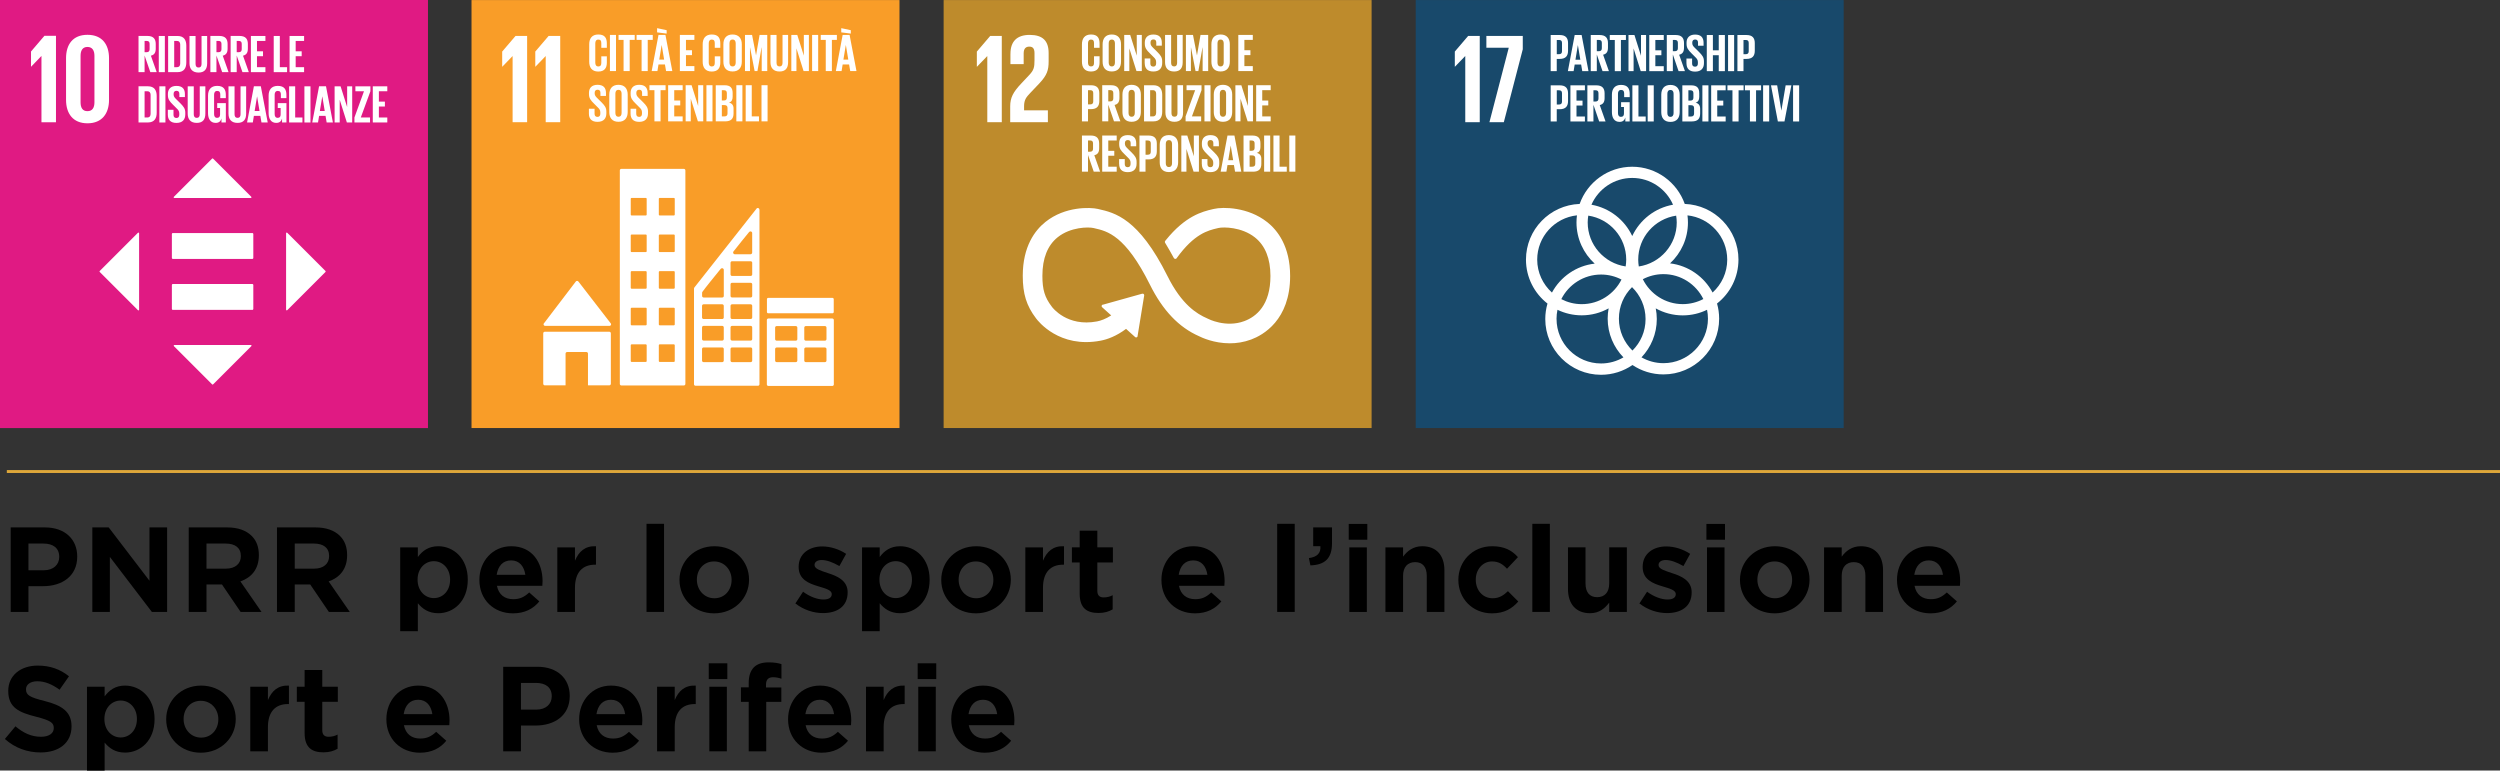 <?xml version="1.0" encoding="UTF-8"?>
<svg id="Livello_1" data-name="Livello 1" xmlns="http://www.w3.org/2000/svg" viewBox="0 0 861.09 265.41">
  <rect x="0" y="0" width="861.09" height="265.41" fill="#333333" stroke="none"/>
  <defs>
    <style>
      .cls-1 {
        fill: #f99d28;
      }

      .cls-1, .cls-2, .cls-3, .cls-4, .cls-5, .cls-6 {
        stroke-width: 0px;
      }

      .cls-2 {
        fill: #000;
      }

      .cls-7 {
        fill: none;
        stroke: #dea73a;
        stroke-miterlimit: 10;
      }

      .cls-3 {
        fill: #be8b2c;
      }

      .cls-4 {
        fill: #e01a83;
      }

      .cls-5 {
        fill: #18496b;
      }

      .cls-6 {
        fill: #fff;
      }
    </style>
  </defs>
  <g>
    <rect class="cls-3" x="325.02" y=".02" width="147.41" height="147.41"/>
    <polygon class="cls-6" points="340.01 19.35 340.06 19.35 340.06 42.1 345.05 42.1 345.05 12.38 341.06 12.38 336.46 17.77 336.46 22.99 336.5 22.99 340.01 19.35"/>
    <path class="cls-6" d="M348.03,18.51v3.59h4.56v-3.72c0-1.8.88-2.32,1.93-2.32.97,0,1.8.39,1.8,2.23v2.45c0,2.46-.22,3.42-1.84,5.13l-2.8,2.98c-2.72,2.89-3.73,4.82-3.73,7.76v5.48h12.98v-4.08h-8.2v-1.4c0-2.32.83-3.2,2.1-4.56l3.2-3.37c2.59-2.76,3.16-4.52,3.16-7.5v-2.89c0-4.25-2.06-6.27-6.53-6.27s-6.62,2.32-6.62,6.49"/>
    <path class="cls-6" d="M436.41,76.46c-6.51-5.14-15.14-5.25-18.29-4.5l-.37.08c-3.65.86-9.44,2.29-16.23,10.71-.04.05-.08.09-.11.14l-.08.11c-.07.09-.11.2-.11.33,0,.1.02.2.07.28l.16.26c.85,1.42,1.93,3.26,2.83,4.94.01.02.02.03.02.05.1.19.29.32.52.32.16,0,.3-.06.4-.16.04-.05.09-.11.12-.17,6.02-8.33,10.75-9.48,13.96-10.23l.38-.09c1.66-.4,7.98-.38,12.54,3.23,3.56,2.81,5.37,7.29,5.37,13.3,0,10.08-4.9,14.02-9.02,15.55-6.37,2.38-12.48-.8-12.53-.83l-.27-.13c-3.5-1.52-8.73-4.68-13.65-14.57-9.92-19.93-18.22-21.81-23.72-23.05l-.29-.07c-2.5-.57-11.19-.97-18.01,4.48-3.57,2.85-7.82,8.38-7.82,18.57,0,6.21,1.28,10.31,4.56,14.63.72.98,8.07,10.42,22.28,7.7,2.27-.44,5.35-1.52,8.74-4.06l3.13,2.82c.2.19.53.17.72-.04.09-.09.13-.22.13-.34v-.04l2.26-13.88v-.15c0-.13-.06-.27-.17-.37-.09-.09-.21-.12-.33-.12h-.1s-.15.02-.15.02l-13.29,3.72-.24.04c-.09.02-.19.07-.25.15-.19.21-.18.53.04.72l.15.14,2.98,2.69c-1.92,1.24-3.6,1.82-4.88,2.07-10.28,1.96-15.36-4.77-15.55-5.04l-.07-.1c-2.39-3.13-3.2-5.8-3.2-10.56,0-6.03,1.78-10.5,5.28-13.3,4.44-3.55,10.58-3.57,12.31-3.17l.3.07c4.5,1.02,10.67,2.41,19.17,19.48,4.41,8.86,9.94,14.65,16.89,17.71.89.45,5.11,2.45,10.59,2.45,2.29,0,4.8-.35,7.38-1.31,4.03-1.5,13.41-6.64,13.41-21.88,0-10.19-4.31-15.73-7.93-18.59"/>
    <path class="cls-6" d="M372.66,21.26v-6.02c0-1.94.92-3.36,3.12-3.36,2.31,0,2.95,1.29,2.95,3.12v1.47h-1.91v-1.63c0-.77-.26-1.21-1.01-1.21s-1.06.53-1.06,1.28v6.68c0,.75.31,1.29,1.06,1.29s1.01-.48,1.01-1.21v-2.29h1.91v2.15c0,1.78-.73,3.1-2.95,3.1s-3.12-1.43-3.12-3.36"/>
    <path class="cls-6" d="M379.78,21.26v-6.02c0-1.94.96-3.36,3.16-3.36s3.18,1.42,3.18,3.36v6.02c0,1.93-.95,3.36-3.18,3.36s-3.16-1.43-3.16-3.36M384.02,21.59v-6.68c0-.75-.33-1.28-1.08-1.28s-1.06.53-1.06,1.28v6.68c0,.75.33,1.29,1.06,1.29s1.08-.53,1.08-1.29"/>
    <polygon class="cls-6" points="388.98 16.66 388.98 24.48 387.22 24.48 387.22 12.03 389.28 12.03 391.54 19.17 391.54 12.03 393.28 12.03 393.28 24.48 391.44 24.48 388.98 16.66"/>
    <path class="cls-6" d="M394.27,21.8v-1.67h1.95v1.71c0,.7.31,1.1,1.03,1.1.66,0,.96-.44.96-1.1v-.48c0-.72-.29-1.16-.93-1.76l-1.23-1.23c-1.19-1.17-1.74-1.89-1.74-3.32v-.42c0-1.54.9-2.74,2.94-2.74s2.92,1.03,2.92,2.83v1.01h-1.91v-1.09c0-.71-.33-1.06-.99-1.06-.59,0-.99.33-.99,1.03v.26c0,.7.39,1.1.99,1.69l1.34,1.32c1.14,1.16,1.69,1.85,1.69,3.23v.6c0,1.71-.92,2.92-3.05,2.92s-2.96-1.19-2.96-2.83"/>
    <path class="cls-6" d="M407.36,12.03v9.42c0,1.93-.83,3.18-2.95,3.18s-3.12-1.25-3.12-3.18v-9.42h2.09v9.62c0,.74.3,1.23,1.03,1.23s1.03-.5,1.03-1.23v-9.62h1.93Z"/>
    <polygon class="cls-6" points="414.23 16.4 414.18 16.4 412.76 24.48 411.79 24.48 410.23 16.4 410.19 16.4 410.19 24.48 408.47 24.48 408.47 12.03 410.91 12.03 412.27 19.04 412.29 19.04 413.5 12.03 416.14 12.03 416.14 24.48 414.23 24.48 414.23 16.4"/>
    <path class="cls-6" d="M417.25,21.26v-6.02c0-1.94.95-3.36,3.16-3.36s3.18,1.42,3.18,3.36v6.02c0,1.93-.96,3.36-3.18,3.36s-3.16-1.43-3.16-3.36M421.49,21.59v-6.68c0-.75-.33-1.28-1.08-1.28s-1.06.53-1.06,1.28v6.68c0,.75.33,1.29,1.06,1.29s1.08-.53,1.08-1.29"/>
    <polygon class="cls-6" points="426.52 12.03 431.51 12.03 431.51 13.74 428.61 13.74 428.61 17.3 430.69 17.3 430.69 18.99 428.61 18.99 428.61 22.77 431.51 22.77 431.51 24.48 426.52 24.48 426.52 12.03"/>
    <path class="cls-6" d="M372.66,29.36h3.1c2.11,0,2.88,1.05,2.88,2.79v2.63c0,1.74-.77,2.81-2.88,2.81h-1.01v4.22h-2.09v-12.45ZM374.75,31.06v4.9h.77c.72,0,1.03-.35,1.03-1.03v-2.86c0-.68-.31-1.01-1.03-1.01h-.77Z"/>
    <path class="cls-6" d="M381.73,36.09v5.71h-2.09v-12.45h3.05c2.11,0,2.88,1.05,2.88,2.79v1.6c0,1.34-.48,2.13-1.67,2.41l2,5.65h-2.2l-1.96-5.71ZM381.73,31.06v3.87h.7c.72,0,1.03-.37,1.03-1.03v-1.84c0-.68-.31-1.01-1.03-1.01h-.7Z"/>
    <path class="cls-6" d="M386.61,38.59v-6.02c0-1.95.96-3.36,3.16-3.36s3.18,1.41,3.18,3.36v6.02c0,1.93-.95,3.36-3.18,3.36s-3.16-1.43-3.16-3.36M390.86,38.92v-6.68c0-.75-.33-1.29-1.08-1.29s-1.07.53-1.07,1.29v6.68c0,.75.33,1.29,1.07,1.29s1.08-.53,1.08-1.29"/>
    <path class="cls-6" d="M400.31,32.7v5.77c0,1.91-.79,3.34-3.03,3.34h-3.23v-12.45h3.23c2.24,0,3.03,1.41,3.03,3.34M397.03,40.1c.86,0,1.19-.52,1.19-1.27v-6.52c0-.74-.33-1.25-1.19-1.25h-.88v9.03h.88Z"/>
    <path class="cls-6" d="M407.49,29.35v9.42c0,1.93-.83,3.18-2.96,3.18s-3.12-1.25-3.12-3.18v-9.42h2.09v9.62c0,.74.29,1.23,1.03,1.23s1.03-.49,1.03-1.23v-9.62h1.93Z"/>
    <polygon class="cls-6" points="410.54 40.1 413.72 40.1 413.72 41.8 408.36 41.8 408.36 40.1 411.65 31.06 408.69 31.06 408.69 29.36 413.85 29.36 413.85 31.06 410.54 40.1"/>
    <rect class="cls-6" x="414.86" y="29.36" width="2.09" height="12.45"/>
    <path class="cls-6" d="M418.07,38.59v-6.02c0-1.95.96-3.36,3.16-3.36s3.18,1.41,3.18,3.36v6.02c0,1.93-.96,3.36-3.18,3.36s-3.16-1.43-3.16-3.36M422.31,38.92v-6.68c0-.75-.33-1.29-1.08-1.29s-1.07.53-1.07,1.29v6.68c0,.75.33,1.29,1.07,1.29s1.08-.53,1.08-1.29"/>
    <polygon class="cls-6" points="427.27 33.98 427.27 41.8 425.51 41.8 425.51 29.36 427.57 29.36 429.83 36.5 429.83 29.36 431.57 29.36 431.57 41.8 429.73 41.8 427.27 33.98"/>
    <polygon class="cls-6" points="432.67 29.35 437.67 29.35 437.67 31.06 434.76 31.06 434.76 34.63 436.84 34.63 436.84 36.31 434.76 36.31 434.76 40.1 437.67 40.1 437.67 41.8 432.67 41.8 432.67 29.35"/>
    <path class="cls-6" d="M374.75,53.42v5.71h-2.09v-12.45h3.05c2.11,0,2.88,1.05,2.88,2.79v1.6c0,1.34-.48,2.13-1.67,2.4l2,5.66h-2.2l-1.96-5.71ZM374.75,48.39v3.87h.7c.72,0,1.03-.37,1.03-1.03v-1.84c0-.68-.31-1.01-1.03-1.01h-.7Z"/>
    <polygon class="cls-6" points="379.64 46.68 384.63 46.68 384.63 48.39 381.73 48.39 381.73 51.95 383.8 51.95 383.8 53.64 381.73 53.64 381.73 57.42 384.63 57.42 384.63 59.13 379.64 59.13 379.64 46.68"/>
    <path class="cls-6" d="M385.46,56.45v-1.67h1.95v1.71c0,.7.31,1.1,1.03,1.1.66,0,.96-.44.96-1.1v-.48c0-.72-.29-1.15-.94-1.76l-1.23-1.23c-1.19-1.17-1.74-1.89-1.74-3.32v-.42c0-1.54.9-2.74,2.94-2.74s2.92,1.03,2.92,2.83v1.01h-1.91v-1.08c0-.71-.33-1.06-.99-1.06-.59,0-.99.33-.99,1.03v.26c0,.7.39,1.1.99,1.69l1.34,1.32c1.14,1.15,1.69,1.85,1.69,3.23v.61c0,1.71-.92,2.92-3.05,2.92s-2.95-1.19-2.95-2.83"/>
    <path class="cls-6" d="M392.47,46.68h3.1c2.11,0,2.88,1.05,2.88,2.79v2.63c0,1.75-.77,2.81-2.88,2.81h-1.01v4.22h-2.09v-12.45ZM394.57,48.39v4.9h.77c.72,0,1.03-.35,1.03-1.03v-2.86c0-.68-.31-1.01-1.03-1.01h-.77Z"/>
    <path class="cls-6" d="M399.45,55.91v-6.02c0-1.94.96-3.36,3.16-3.36s3.18,1.42,3.18,3.36v6.02c0,1.93-.95,3.36-3.18,3.36s-3.16-1.43-3.16-3.36M403.69,56.24v-6.68c0-.76-.33-1.29-1.08-1.29s-1.07.53-1.07,1.29v6.68c0,.75.33,1.29,1.07,1.29s1.08-.53,1.08-1.29"/>
    <polygon class="cls-6" points="408.65 51.31 408.65 59.13 406.89 59.13 406.89 46.68 408.94 46.68 411.2 53.82 411.2 46.68 412.95 46.68 412.95 59.13 411.11 59.13 408.65 51.31"/>
    <path class="cls-6" d="M413.94,56.45v-1.67h1.95v1.71c0,.7.31,1.1,1.03,1.1.66,0,.96-.44.96-1.1v-.48c0-.72-.29-1.15-.94-1.76l-1.23-1.23c-1.19-1.17-1.74-1.89-1.74-3.32v-.42c0-1.54.9-2.74,2.94-2.74s2.92,1.03,2.92,2.83v1.01h-1.91v-1.08c0-.71-.33-1.06-.99-1.06-.59,0-.99.33-.99,1.03v.26c0,.7.39,1.1.99,1.69l1.34,1.32c1.14,1.15,1.69,1.85,1.69,3.23v.61c0,1.71-.92,2.92-3.05,2.92s-2.95-1.19-2.95-2.83"/>
    <path class="cls-6" d="M420.44,59.13l2.35-12.45h2.39l2.37,12.45h-2.15l-.39-2.28h-2.22l-.37,2.28h-1.98ZM423.07,55.18h1.67l-.83-5h-.02l-.83,5Z"/>
    <path class="cls-6" d="M428.32,46.68h3.03c2.09,0,2.79.97,2.79,2.74v1.27c0,1.05-.39,1.71-1.25,1.98,1.05.24,1.56.94,1.56,2.08v1.65c0,1.76-.79,2.74-2.88,2.74h-3.25v-12.45ZM430.41,51.93h.73c.68,0,.99-.35.99-1.01v-1.52c0-.68-.31-1.01-1.01-1.01h-.72v3.54ZM430.41,53.53v3.89h.92c.7,0,1.03-.35,1.03-1.01v-1.87c0-.66-.31-1.01-1.05-1.01h-.9Z"/>
    <rect class="cls-6" x="435.41" y="46.68" width="2.09" height="12.45"/>
    <polygon class="cls-6" points="438.62 46.68 440.72 46.68 440.72 57.42 443.21 57.42 443.21 59.13 438.62 59.13 438.62 46.68"/>
    <rect class="cls-6" x="444.08" y="46.68" width="2.09" height="12.45"/>
  </g>
  <polyline class="cls-7" points="861.09 162.41 2.35 162.41 2.35 162.41 861.09 162.41"/>
  <g>
    <path class="cls-2" d="M3.68,181.66h11.8c6.92,0,11.12,4.12,11.12,10v.08c0,6.72-5.24,10.16-11.72,10.16h-5.08v8.88H3.68v-29.12ZM15.08,196.42c3.36,0,5.32-1.96,5.32-4.56v-.08c0-3-2.08-4.56-5.44-4.56h-5.16v9.2h5.28Z"/>
    <path class="cls-2" d="M31.8,181.66h5.64l14.04,18.36v-18.36h6.08v29.12h-5.24l-14.48-18.96v18.96h-6.04v-29.12Z"/>
    <path class="cls-2" d="M65,181.66h13.24c3.68,0,6.52,1,8.48,2.96,1.64,1.64,2.44,3.8,2.44,6.56v.08c0,4.76-2.56,7.68-6.36,9l7.28,10.52h-7.2l-6.44-9.48h-5.32v9.48h-6.12v-29.12ZM77.84,195.86c3.2,0,5.12-1.72,5.12-4.28v-.08c0-2.84-2-4.28-5.24-4.28h-6.6v8.64h6.72Z"/>
    <path class="cls-2" d="M95.4,181.66h13.24c3.68,0,6.52,1,8.48,2.96,1.64,1.64,2.44,3.8,2.44,6.56v.08c0,4.76-2.56,7.68-6.36,9l7.28,10.52h-7.2l-6.44-9.48h-5.32v9.48h-6.12v-29.12ZM108.24,195.86c3.2,0,5.12-1.72,5.12-4.28v-.08c0-2.84-2-4.28-5.24-4.28h-6.6v8.64h6.72Z"/>
    <path class="cls-2" d="M137.84,188.54h6.08v3.32c1.56-2.12,3.68-3.72,7.04-3.72,5.2,0,10.16,4.12,10.16,11.48v.08c0,7.4-4.88,11.52-10.16,11.52-3.4,0-5.48-1.56-7.04-3.44v9.64h-6.08v-28.88ZM155.03,199.69v-.08c0-3.8-2.56-6.32-5.6-6.32s-5.6,2.52-5.6,6.32v.08c0,3.8,2.56,6.32,5.6,6.32s5.6-2.44,5.6-6.32Z"/>
    <path class="cls-2" d="M165.12,199.78v-.08c0-6.36,4.52-11.56,10.96-11.56,7.36,0,10.8,5.76,10.8,12.04,0,.48-.04,1-.08,1.6h-15.64c.6,3.04,2.68,4.6,5.6,4.6,2.24,0,3.76-.68,5.52-2.32l3.48,3.08c-2.08,2.56-5.04,4.12-9.08,4.12-6.6,0-11.56-4.68-11.56-11.48ZM180.95,197.98c-.44-2.92-2.04-4.96-4.88-4.96s-4.52,1.92-5,4.96h9.88Z"/>
    <path class="cls-2" d="M191.96,188.54h6.08v4.6c1.32-3.16,3.44-5.16,7.24-5v6.36h-.32c-4.28,0-6.92,2.56-6.92,8v8.28h-6.08v-22.24Z"/>
    <path class="cls-2" d="M222.68,180.42h6.04v30.35h-6.04v-30.35Z"/>
    <path class="cls-2" d="M234.04,199.78v-.08c0-6.36,5.12-11.56,12.04-11.56s11.92,5.12,11.92,11.48v.08c0,6.4-5.12,11.56-12.04,11.56s-11.92-5.08-11.92-11.48ZM251.99,199.78v-.08c0-3.4-2.44-6.32-6.04-6.32s-5.92,2.84-5.92,6.24v.08c0,3.4,2.44,6.36,6.04,6.36s5.92-2.88,5.92-6.28Z"/>
    <path class="cls-2" d="M273.96,207.85l2.64-4.04c2.4,1.76,4.96,2.68,7.04,2.68,1.92,0,2.84-.72,2.84-1.8v-.08c0-1.4-2.2-1.92-4.68-2.68-3.2-.96-6.72-2.32-6.72-6.64v-.08c0-4.48,3.64-7,8.12-7,2.84,0,5.84.96,8.24,2.56l-2.32,4.2c-2.24-1.28-4.36-2.08-6.08-2.08-1.6,0-2.48.72-2.48,1.68v.08c0,1.32,2.2,1.92,4.64,2.76,3.08.96,6.76,2.52,6.76,6.56v.08c0,4.92-3.72,7.12-8.48,7.12-3.16,0-6.6-1.04-9.52-3.32Z"/>
    <path class="cls-2" d="M296.92,188.54h6.08v3.32c1.56-2.12,3.68-3.72,7.04-3.72,5.2,0,10.16,4.12,10.16,11.48v.08c0,7.4-4.88,11.52-10.16,11.52-3.4,0-5.48-1.56-7.04-3.44v9.64h-6.08v-28.88ZM314.11,199.69v-.08c0-3.8-2.56-6.32-5.6-6.32s-5.6,2.52-5.6,6.32v.08c0,3.8,2.56,6.32,5.6,6.32s5.6-2.44,5.6-6.32Z"/>
    <path class="cls-2" d="M324.2,199.78v-.08c0-6.36,5.12-11.56,12.04-11.56s11.92,5.12,11.92,11.48v.08c0,6.4-5.12,11.56-12.04,11.56s-11.92-5.08-11.92-11.48ZM342.15,199.78v-.08c0-3.4-2.44-6.32-6.04-6.32s-5.92,2.84-5.92,6.24v.08c0,3.4,2.44,6.36,6.04,6.36s5.92-2.88,5.92-6.28Z"/>
    <path class="cls-2" d="M353.16,188.54h6.08v4.6c1.32-3.16,3.44-5.16,7.24-5v6.36h-.32c-4.28,0-6.92,2.56-6.92,8v8.28h-6.08v-22.24Z"/>
    <path class="cls-2" d="M371.88,204.49v-10.76h-2.68v-5.2h2.68v-5.76h6.08v5.76h5.36v5.2h-5.36v9.76c0,1.52.72,2.28,2.16,2.28,1.12,0,2.16-.24,3.12-.76v4.88c-1.32.76-2.8,1.24-4.88,1.24-3.84,0-6.48-1.52-6.48-6.64Z"/>
    <path class="cls-2" d="M400.04,199.78v-.08c0-6.36,4.52-11.56,10.96-11.56,7.36,0,10.8,5.76,10.8,12.04,0,.48-.04,1-.08,1.6h-15.64c.6,3.04,2.68,4.6,5.6,4.6,2.24,0,3.76-.68,5.52-2.32l3.48,3.08c-2.08,2.56-5.04,4.12-9.08,4.12-6.6,0-11.56-4.68-11.56-11.48ZM415.87,197.98c-.44-2.92-2.04-4.96-4.88-4.96s-4.52,1.92-5,4.96h9.88Z"/>
    <path class="cls-2" d="M439.91,180.42h6.04v30.35h-6.04v-30.35Z"/>
    <path class="cls-2" d="M450.83,192.22c2.84-.36,4.16-1.72,3.96-4.08h-2.48v-6.48h6.48v5.48c0,5.32-2.6,7.44-7.44,7.6l-.52-2.52Z"/>
    <path class="cls-2" d="M464.55,180.46h6.4v5.44h-6.4v-5.44ZM464.75,188.54h6.04v22.24h-6.04v-22.24Z"/>
    <path class="cls-2" d="M477.19,188.54h6.08v3.2c1.36-1.88,3.44-3.6,6.6-3.6,4.84,0,7.64,3.12,7.64,8.28v14.36h-6.08v-12.44c0-3.08-1.44-4.72-4-4.72s-4.16,1.64-4.16,4.72v12.44h-6.08v-22.24Z"/>
    <path class="cls-2" d="M502.31,199.78v-.08c0-6.28,4.8-11.56,11.64-11.56,4.16,0,6.8,1.4,8.88,3.76l-3.76,4c-1.44-1.56-2.88-2.52-5.16-2.52-3.28,0-5.6,2.84-5.6,6.24v.08c0,3.52,2.32,6.36,5.84,6.36,2.2,0,3.68-.96,5.24-2.44l3.56,3.56c-2.12,2.4-4.72,4.08-9.08,4.08-6.72,0-11.56-5.12-11.56-11.48Z"/>
    <path class="cls-2" d="M527.79,180.42h6.04v30.35h-6.04v-30.35Z"/>
    <path class="cls-2" d="M540.07,202.89v-14.36h6.04v12.44c0,3.08,1.44,4.72,4,4.72s4.16-1.64,4.16-4.72v-12.44h6.08v22.24h-6.08v-3.2c-1.48,1.92-3.36,3.64-6.6,3.64-4.84,0-7.6-3.16-7.6-8.32Z"/>
    <path class="cls-2" d="M564.67,207.85l2.64-4.04c2.4,1.76,4.96,2.68,7.04,2.68,1.92,0,2.84-.72,2.84-1.8v-.08c0-1.4-2.2-1.92-4.68-2.68-3.2-.96-6.72-2.32-6.72-6.64v-.08c0-4.48,3.64-7,8.12-7,2.84,0,5.84.96,8.24,2.56l-2.32,4.2c-2.24-1.28-4.36-2.08-6.08-2.08-1.6,0-2.48.72-2.48,1.68v.08c0,1.32,2.2,1.92,4.64,2.76,3.08.96,6.76,2.52,6.76,6.56v.08c0,4.92-3.72,7.12-8.48,7.12-3.16,0-6.6-1.04-9.52-3.32Z"/>
    <path class="cls-2" d="M587.75,180.46h6.4v5.44h-6.4v-5.44ZM587.95,188.54h6.04v22.24h-6.04v-22.24Z"/>
    <path class="cls-2" d="M599.31,199.78v-.08c0-6.36,5.12-11.56,12.04-11.56s11.92,5.12,11.92,11.48v.08c0,6.4-5.12,11.56-12.04,11.56s-11.92-5.08-11.92-11.48ZM617.27,199.78v-.08c0-3.4-2.44-6.32-6.04-6.32s-5.92,2.84-5.92,6.24v.08c0,3.4,2.44,6.36,6.04,6.36s5.92-2.88,5.92-6.28Z"/>
    <path class="cls-2" d="M628.27,188.54h6.08v3.2c1.36-1.88,3.44-3.6,6.6-3.6,4.84,0,7.64,3.12,7.64,8.28v14.36h-6.08v-12.44c0-3.08-1.44-4.72-4-4.72s-4.16,1.64-4.16,4.72v12.44h-6.08v-22.24Z"/>
    <path class="cls-2" d="M653.39,199.78v-.08c0-6.36,4.52-11.56,10.96-11.56,7.36,0,10.8,5.76,10.8,12.04,0,.48-.04,1-.08,1.6h-15.64c.6,3.04,2.68,4.6,5.6,4.6,2.24,0,3.76-.68,5.52-2.32l3.48,3.08c-2.08,2.56-5.04,4.12-9.08,4.12-6.6,0-11.56-4.68-11.56-11.48ZM669.23,197.98c-.44-2.92-2.04-4.96-4.88-4.96s-4.52,1.92-5,4.96h9.88Z"/>
    <path class="cls-2" d="M1.68,254.53l3.64-4.36c2.68,2.24,5.4,3.6,8.8,3.6,2.72,0,4.4-1.16,4.4-2.96v-.08c0-1.76-1.04-2.56-6-3.84-5.92-1.48-9.68-3.12-9.68-8.88v-.08c0-5.24,4.24-8.68,10.16-8.68,4.28,0,7.76,1.28,10.76,3.68l-3.24,4.64c-2.56-1.88-5.08-2.92-7.64-2.92s-3.92,1.24-3.92,2.72v.08c0,1.96,1.28,2.72,6.4,4,5.92,1.48,9.28,3.68,9.28,8.68v.08c0,5.72-4.4,8.96-10.64,8.96-4.48,0-8.8-1.48-12.32-4.64Z"/>
    <path class="cls-2" d="M29.96,236.54h6.08v3.32c1.56-2.12,3.68-3.72,7.04-3.72,5.2,0,10.16,4.12,10.16,11.48v.08c0,7.4-4.88,11.52-10.16,11.52-3.4,0-5.48-1.56-7.04-3.44v9.64h-6.08v-28.88ZM47.16,247.69v-.08c0-3.8-2.56-6.32-5.6-6.32s-5.6,2.52-5.6,6.32v.08c0,3.8,2.56,6.32,5.6,6.32s5.6-2.44,5.6-6.32Z"/>
    <path class="cls-2" d="M57.24,247.78v-.08c0-6.36,5.12-11.56,12.04-11.56s11.92,5.12,11.92,11.48v.08c0,6.4-5.12,11.56-12.04,11.56s-11.92-5.08-11.92-11.48ZM75.2,247.78v-.08c0-3.4-2.44-6.32-6.04-6.32s-5.92,2.84-5.92,6.24v.08c0,3.4,2.44,6.36,6.04,6.36s5.92-2.88,5.92-6.28Z"/>
    <path class="cls-2" d="M86.2,236.54h6.08v4.6c1.32-3.16,3.44-5.16,7.24-5v6.36h-.32c-4.28,0-6.92,2.56-6.92,8v8.28h-6.08v-22.24Z"/>
    <path class="cls-2" d="M104.92,252.49v-10.76h-2.68v-5.2h2.68v-5.76h6.08v5.76h5.36v5.2h-5.36v9.76c0,1.52.72,2.28,2.16,2.28,1.12,0,2.16-.24,3.12-.76v4.88c-1.32.76-2.8,1.24-4.88,1.24-3.84,0-6.48-1.52-6.48-6.64Z"/>
    <path class="cls-2" d="M133.08,247.78v-.08c0-6.36,4.52-11.56,10.96-11.56,7.36,0,10.8,5.76,10.8,12.04,0,.48-.04,1-.08,1.6h-15.64c.6,3.04,2.68,4.6,5.6,4.6,2.24,0,3.76-.68,5.52-2.32l3.48,3.08c-2.08,2.56-5.04,4.12-9.08,4.12-6.6,0-11.56-4.68-11.56-11.48ZM148.92,245.98c-.44-2.92-2.04-4.96-4.88-4.96s-4.52,1.92-5,4.96h9.88Z"/>
    <path class="cls-2" d="M173.32,229.66h11.8c6.92,0,11.12,4.12,11.12,10v.08c0,6.72-5.24,10.16-11.72,10.16h-5.08v8.88h-6.12v-29.12ZM184.72,244.42c3.36,0,5.32-1.96,5.32-4.56v-.08c0-3-2.08-4.56-5.44-4.56h-5.16v9.2h5.28Z"/>
    <path class="cls-2" d="M199.48,247.78v-.08c0-6.36,4.52-11.56,10.96-11.56,7.36,0,10.8,5.76,10.8,12.04,0,.48-.04,1-.08,1.6h-15.64c.6,3.04,2.68,4.6,5.6,4.6,2.24,0,3.76-.68,5.52-2.32l3.48,3.08c-2.08,2.56-5.04,4.12-9.08,4.12-6.6,0-11.56-4.68-11.56-11.48ZM215.32,245.98c-.44-2.92-2.04-4.96-4.88-4.96s-4.52,1.92-5,4.96h9.88Z"/>
    <path class="cls-2" d="M226.32,236.54h6.08v4.6c1.32-3.16,3.44-5.16,7.24-5v6.36h-.32c-4.28,0-6.92,2.56-6.92,8v8.28h-6.08v-22.24Z"/>
    <path class="cls-2" d="M244.12,228.46h6.4v5.44h-6.4v-5.44ZM244.32,236.54h6.04v22.24h-6.04v-22.24Z"/>
    <path class="cls-2" d="M257.88,241.74h-2.68v-5h2.68v-1.44c0-2.52.6-4.2,1.76-5.44,1.16-1.16,2.84-1.72,5.08-1.72,1.96,0,3.28.24,4.44.6v5.04c-.96-.32-1.8-.52-2.92-.52-1.56,0-2.4.8-2.4,2.56v.96h5.28v4.96h-5.2v17.04h-6.04v-17.04Z"/>
    <path class="cls-2" d="M271.44,247.78v-.08c0-6.36,4.52-11.56,10.96-11.56,7.36,0,10.8,5.76,10.8,12.04,0,.48-.04,1-.08,1.6h-15.64c.6,3.04,2.68,4.6,5.6,4.6,2.24,0,3.76-.68,5.52-2.32l3.48,3.08c-2.08,2.56-5.04,4.12-9.08,4.12-6.6,0-11.56-4.68-11.56-11.48ZM287.28,245.98c-.44-2.92-2.04-4.96-4.88-4.96s-4.52,1.92-5,4.96h9.88Z"/>
    <path class="cls-2" d="M298.28,236.54h6.08v4.6c1.32-3.16,3.44-5.16,7.24-5v6.36h-.32c-4.28,0-6.92,2.56-6.92,8v8.28h-6.08v-22.24Z"/>
    <path class="cls-2" d="M316.08,228.46h6.4v5.44h-6.4v-5.44ZM316.28,236.54h6.04v22.24h-6.04v-22.24Z"/>
    <path class="cls-2" d="M327.64,247.78v-.08c0-6.36,4.52-11.56,10.96-11.56,7.36,0,10.8,5.76,10.8,12.04,0,.48-.04,1-.08,1.6h-15.64c.6,3.04,2.68,4.6,5.6,4.6,2.24,0,3.76-.68,5.52-2.32l3.48,3.08c-2.08,2.56-5.04,4.12-9.08,4.12-6.6,0-11.56-4.68-11.56-11.48ZM343.47,245.98c-.44-2.92-2.04-4.96-4.88-4.96s-4.52,1.92-5,4.96h9.88Z"/>
  </g>
  <g>
    <rect class="cls-5" x="487.62" y=".02" width="147.41" height="147.41"/>
    <polygon class="cls-6" points="509.68 12.37 509.68 42.09 504.69 42.09 504.69 19.34 504.64 19.34 501.13 22.98 501.09 22.98 501.09 17.76 505.69 12.37 509.68 12.37"/>
    <polygon class="cls-6" points="511.96 12.37 524.5 12.37 524.5 16.97 517.97 42.09 513.01 42.09 519.67 16.45 511.96 16.45 511.96 12.37"/>
    <path class="cls-6" d="M598.79,89.42c0-10.35-8.24-18.81-18.5-19.18-2.64-7.45-9.76-12.81-18.1-12.81s-15.46,5.35-18.1,12.81c-10.26.38-18.49,8.83-18.49,19.18,0,6.14,2.9,11.62,7.41,15.14-.49,1.69-.76,3.48-.76,5.33,0,10.58,8.61,19.2,19.2,19.2,4.02,0,7.75-1.25,10.84-3.36,3.05,2.04,6.71,3.23,10.65,3.23,10.59,0,19.2-8.61,19.2-19.2,0-1.81-.26-3.56-.73-5.22,4.49-3.52,7.38-8.98,7.38-15.11M577.53,76.63c0,7.68-5.69,14.05-13.07,15.15-.12-.77-.2-1.55-.2-2.35,0-7.69,5.69-14.05,13.07-15.15.12.77.2,1.55.2,2.36M562.27,120.74c-2.87-2.79-4.66-6.68-4.66-10.98s1.73-8.08,4.52-10.86c2.87,2.79,4.66,6.68,4.66,10.99s-1.73,8.08-4.52,10.86M547.06,74.27c7.38,1.1,13.07,7.46,13.07,15.15,0,.8-.08,1.58-.2,2.35-7.39-1.1-13.07-7.46-13.07-15.15,0-.8.08-1.59.2-2.36M558.5,96.28c-2.52,5.02-7.71,8.48-13.69,8.48-2.54,0-4.93-.63-7.04-1.73,2.52-5.02,7.71-8.47,13.7-8.47,2.54,0,4.93.63,7.04,1.73M565.85,96.17c2.13-1.11,4.53-1.75,7.09-1.75,6.03,0,11.24,3.51,13.75,8.58-2.12,1.11-4.54,1.75-7.09,1.75-6.03,0-11.24-3.51-13.75-8.58M562.2,61.29c6.28,0,11.69,3.8,14.05,9.22-6.24,1.1-11.44,5.22-14.05,10.79-2.61-5.57-7.82-9.69-14.05-10.79,2.37-5.42,7.77-9.22,14.05-9.22M529.47,89.42c0-7.9,6.01-14.42,13.69-15.25-.1.8-.16,1.62-.16,2.45,0,5.61,2.42,10.67,6.27,14.18-6.37.72-11.8,4.57-14.72,9.97-3.11-2.81-5.08-6.86-5.08-11.37M536.12,109.88c0-1.09.12-2.15.33-3.18,2.53,1.22,5.36,1.91,8.35,1.91,3.36,0,6.52-.87,9.27-2.4-.21,1.15-.33,2.33-.33,3.53,0,5.19,2.07,9.9,5.43,13.35-2.27,1.33-4.9,2.1-7.71,2.1-8.46,0-15.33-6.88-15.33-15.33M588.28,109.76c0,8.45-6.88,15.33-15.33,15.33-2.75,0-5.33-.74-7.56-2.01,3.26-3.44,5.27-8.09,5.27-13.19,0-1.26-.13-2.48-.36-3.67,2.76,1.53,5.92,2.41,9.3,2.41,3,0,5.84-.69,8.37-1.93.2.99.31,2.02.31,3.06M575.24,90.7c3.78-3.51,6.15-8.52,6.15-14.07,0-.83-.06-1.65-.16-2.45,7.68.82,13.69,7.34,13.69,15.25,0,4.49-1.95,8.52-5.04,11.33-2.89-5.41-8.3-9.29-14.65-10.05"/>
    <path class="cls-6" d="M534.11,12.06h3.1c2.11,0,2.88,1.05,2.88,2.79v2.63c0,1.74-.77,2.81-2.88,2.81h-1.01v4.22h-2.09v-12.45ZM536.21,13.77v4.9h.77c.71,0,1.03-.35,1.03-1.03v-2.86c0-.68-.31-1.01-1.03-1.01h-.77Z"/>
    <path class="cls-6" d="M540.03,24.51l2.35-12.45h2.39l2.37,12.45h-2.15l-.39-2.28h-2.22l-.37,2.28h-1.98ZM542.65,20.57h1.67l-.83-5h-.02l-.83,5Z"/>
    <path class="cls-6" d="M550,18.8v5.71h-2.09v-12.45h3.05c2.11,0,2.88,1.05,2.88,2.79v1.6c0,1.34-.48,2.13-1.67,2.4l2,5.66h-2.2l-1.96-5.71ZM550,13.77v3.87h.7c.72,0,1.03-.37,1.03-1.03v-1.84c0-.68-.31-1.01-1.03-1.01h-.7Z"/>
    <polygon class="cls-6" points="554.46 12.06 560.02 12.06 560.02 13.77 558.3 13.77 558.3 24.51 556.19 24.51 556.19 13.77 554.46 13.77 554.46 12.06"/>
    <polygon class="cls-6" points="562.67 16.69 562.67 24.51 560.91 24.51 560.91 12.06 562.96 12.06 565.22 19.21 565.22 12.06 566.97 12.06 566.97 24.51 565.13 24.51 562.67 16.69"/>
    <polygon class="cls-6" points="568.07 12.06 573.06 12.06 573.06 13.77 570.16 13.77 570.16 17.33 572.24 17.33 572.24 19.02 570.16 19.02 570.16 22.8 573.06 22.8 573.06 24.51 568.07 24.51 568.07 12.06"/>
    <path class="cls-6" d="M576.19,18.8v5.71h-2.09v-12.45h3.05c2.11,0,2.88,1.05,2.88,2.79v1.6c0,1.34-.48,2.13-1.67,2.4l2,5.66h-2.2l-1.96-5.71ZM576.19,13.77v3.87h.7c.72,0,1.03-.37,1.03-1.03v-1.84c0-.68-.31-1.01-1.03-1.01h-.7Z"/>
    <path class="cls-6" d="M580.87,21.83v-1.67h1.95v1.71c0,.7.31,1.1,1.03,1.1.66,0,.96-.44.96-1.1v-.48c0-.72-.29-1.16-.93-1.76l-1.23-1.23c-1.19-1.18-1.74-1.89-1.74-3.32v-.43c0-1.54.9-2.74,2.94-2.74s2.92,1.03,2.92,2.83v1.01h-1.91v-1.08c0-.71-.33-1.06-.99-1.06-.59,0-.99.33-.99,1.03v.26c0,.7.39,1.1.99,1.69l1.34,1.32c1.14,1.16,1.69,1.85,1.69,3.23v.61c0,1.71-.92,2.92-3.05,2.92s-2.96-1.19-2.96-2.83"/>
    <polygon class="cls-6" points="592 19.02 589.98 19.02 589.98 24.51 587.88 24.51 587.88 12.06 589.98 12.06 589.98 17.33 592 17.33 592 12.06 594.11 12.06 594.11 24.51 592 24.51 592 19.02"/>
    <rect class="cls-6" x="595.21" y="12.06" width="2.09" height="12.45"/>
    <path class="cls-6" d="M598.43,12.06h3.1c2.11,0,2.88,1.05,2.88,2.79v2.63c0,1.74-.77,2.81-2.88,2.81h-1.01v4.22h-2.09v-12.45ZM600.52,13.77v4.9h.77c.72,0,1.03-.35,1.03-1.03v-2.86c0-.68-.31-1.01-1.03-1.01h-.77Z"/>
    <path class="cls-6" d="M534.11,29.39h3.1c2.11,0,2.88,1.05,2.88,2.79v2.63c0,1.74-.77,2.81-2.88,2.81h-1.01v4.22h-2.09v-12.45ZM536.21,31.1v4.9h.77c.71,0,1.03-.35,1.03-1.03v-2.86c0-.68-.31-1.01-1.03-1.01h-.77Z"/>
    <polygon class="cls-6" points="540.91 29.39 545.9 29.39 545.9 31.1 543 31.1 543 34.66 545.08 34.66 545.08 36.35 543 36.35 543 40.13 545.9 40.13 545.9 41.84 540.91 41.84 540.91 29.39"/>
    <path class="cls-6" d="M548.84,36.13v5.71h-2.09v-12.45h3.05c2.11,0,2.88,1.05,2.88,2.79v1.6c0,1.34-.48,2.13-1.67,2.41l2,5.65h-2.2l-1.96-5.71ZM548.84,31.1v3.87h.7c.72,0,1.03-.37,1.03-1.03v-1.84c0-.68-.31-1.01-1.03-1.01h-.7Z"/>
    <path class="cls-6" d="M558.35,35.19h2.97v6.65h-1.5v-1.36c-.27.94-.86,1.5-2,1.5-1.8,0-2.62-1.43-2.62-3.36v-6.02c0-1.94.94-3.36,3.14-3.36,2.31,0,2.99,1.29,2.99,3.12v1.1h-1.91v-1.27c0-.77-.29-1.21-1.05-1.21s-1.08.53-1.08,1.29v6.68c0,.75.31,1.29,1.03,1.29s1.03-.39,1.03-1.19v-2.2h-.99v-1.65Z"/>
    <polygon class="cls-6" points="562.25 29.39 564.34 29.39 564.34 40.13 566.84 40.13 566.84 41.84 562.25 41.84 562.25 29.39"/>
    <rect class="cls-6" x="567.52" y="29.39" width="2.09" height="12.45"/>
    <path class="cls-6" d="M572.2,38.63v-6.02c0-1.94.95-3.36,3.16-3.36s3.18,1.42,3.18,3.36v6.02c0,1.93-.95,3.36-3.18,3.36s-3.16-1.43-3.16-3.36M576.44,38.96v-6.68c0-.76-.33-1.29-1.08-1.29s-1.06.53-1.06,1.29v6.68c0,.75.33,1.29,1.06,1.29s1.08-.53,1.08-1.29"/>
    <path class="cls-6" d="M579.46,29.39h3.03c2.09,0,2.79.97,2.79,2.74v1.26c0,1.05-.38,1.71-1.25,1.98,1.04.24,1.56.94,1.56,2.08v1.65c0,1.76-.79,2.73-2.88,2.73h-3.25v-12.45ZM581.55,34.64h.73c.68,0,.99-.35.99-1.01v-1.52c0-.68-.31-1.01-1.01-1.01h-.72v3.54ZM581.55,36.24v3.89h.92c.7,0,1.03-.35,1.03-1.01v-1.87c0-.66-.31-1.01-1.05-1.01h-.9Z"/>
    <rect class="cls-6" x="586.36" y="29.39" width="2.09" height="12.45"/>
    <polygon class="cls-6" points="589.39 29.39 594.38 29.39 594.38 31.1 591.48 31.1 591.48 34.66 593.56 34.66 593.56 36.35 591.48 36.35 591.48 40.13 594.38 40.13 594.38 41.84 589.39 41.84 589.39 29.39"/>
    <polygon class="cls-6" points="594.99 29.39 600.56 29.39 600.56 31.1 598.83 31.1 598.83 41.84 596.72 41.84 596.72 31.1 594.99 31.1 594.99 29.39"/>
    <polygon class="cls-6" points="601.01 29.39 606.58 29.39 606.58 31.1 604.85 31.1 604.85 41.84 602.74 41.84 602.74 31.1 601.01 31.1 601.01 29.39"/>
    <rect class="cls-6" x="607.28" y="29.39" width="2.09" height="12.45"/>
    <polygon class="cls-6" points="617.01 29.39 614.64 41.84 612.36 41.84 609.99 29.39 612.12 29.39 613.56 38.08 613.57 38.08 615.04 29.39 617.01 29.39"/>
    <rect class="cls-6" x="617.6" y="29.39" width="2.09" height="12.45"/>
  </g>
  <g>
    <rect class="cls-1" x="162.41" y=".02" width="147.41" height="147.41"/>
    <polygon class="cls-6" points="172.97 17.76 172.97 22.98 173.01 22.98 176.52 19.34 176.56 19.34 176.56 42.09 181.56 42.09 181.56 12.37 177.57 12.37 172.97 17.76"/>
    <polygon class="cls-6" points="184.37 17.76 184.37 22.98 184.41 22.98 187.92 19.34 187.96 19.34 187.96 42.09 192.96 42.09 192.96 12.37 188.97 12.37 184.37 17.76"/>
    <path class="cls-6" d="M187.77,112.24h22.17c.3,0,.54-.24.54-.54,0-.14-.06-.27-.14-.36l-.03-.03-11.03-14.27-.11-.12c-.1-.11-.24-.18-.4-.18-.14,0-.26.06-.36.14l-.07.08-.1.12-10.76,14.12-.17.2c-.06.08-.09.19-.09.3,0,.3.24.54.54.54"/>
    <path class="cls-6" d="M209.87,114.26h-22.22c-.3,0-.54.24-.54.54v17.38c0,.3.24.55.54.55h7.15v-10.94c0-.3.24-.54.54-.54h6.64c.3,0,.54.24.54.54v10.94h7.34c.3,0,.54-.25.54-.55v-17.38c0-.3-.25-.54-.54-.54"/>
    <path class="cls-6" d="M286.66,109.7h-21.99c-.3,0-.54.23-.54.52v22.2c0,.29.24.52.54.52h21.99c.3,0,.54-.23.54-.52v-22.2c0-.29-.24-.52-.54-.52M274.63,124.2c0,.29-.24.53-.54.53h-6.57c-.3,0-.54-.23-.54-.53v-3.99c0-.29.24-.52.54-.52h6.57c.3,0,.54.23.54.52v3.99ZM274.63,116.82c0,.29-.24.52-.54.52h-6.57c-.3,0-.54-.23-.54-.52v-3.99c0-.29.24-.52.54-.52h6.57c.3,0,.54.23.54.52v3.99ZM284.67,124.2c0,.29-.24.53-.54.53h-6.57c-.3,0-.54-.23-.54-.53v-3.99c0-.29.24-.52.54-.52h6.57c.3,0,.54.23.54.52v3.99ZM284.67,116.82c0,.29-.24.52-.54.52h-6.57c-.3,0-.54-.23-.54-.52v-3.99c0-.29.24-.52.54-.52h6.57c.3,0,.54.23.54.52v3.99Z"/>
    <path class="cls-6" d="M235.54,58.16h-21.52c-.29,0-.53.23-.53.53v73.55c0,.29.24.53.53.53h21.52c.29,0,.53-.24.53-.53V58.69c0-.29-.24-.53-.53-.53M222.74,124.38c0,.16-.13.28-.28.28h-4.93c-.15,0-.28-.13-.28-.28v-5.49c0-.16.13-.28.28-.28h4.93c.16,0,.28.13.28.28v5.49ZM222.74,111.77c0,.16-.13.28-.28.28h-4.93c-.15,0-.28-.12-.28-.28v-5.49c0-.16.13-.28.28-.28h4.93c.16,0,.28.12.28.28v5.49ZM222.74,99.16c0,.15-.13.28-.28.28h-4.93c-.15,0-.28-.13-.28-.28v-5.49c0-.16.13-.28.28-.28h4.93c.16,0,.28.13.28.28v5.49ZM222.74,86.55c0,.16-.13.28-.28.28h-4.93c-.15,0-.28-.13-.28-.28v-5.49c0-.15.13-.28.28-.28h4.93c.16,0,.28.12.28.28v5.49ZM222.74,73.94c0,.15-.13.28-.28.28h-4.93c-.15,0-.28-.13-.28-.28v-5.49c0-.16.13-.28.28-.28h4.93c.16,0,.28.13.28.28v5.49ZM232.41,124.38c0,.16-.13.28-.28.28h-4.93c-.16,0-.28-.13-.28-.28v-5.49c0-.16.13-.28.28-.28h4.93c.16,0,.28.13.28.28v5.49ZM232.41,111.77c0,.16-.13.28-.28.28h-4.93c-.16,0-.28-.12-.28-.28v-5.49c0-.16.13-.28.28-.28h4.93c.16,0,.28.12.28.28v5.49ZM232.41,99.16c0,.15-.13.28-.28.28h-4.93c-.16,0-.28-.13-.28-.28v-5.49c0-.16.13-.28.28-.28h4.93c.16,0,.28.13.28.28v5.49ZM232.41,86.55c0,.16-.13.28-.28.28h-4.93c-.16,0-.28-.13-.28-.28v-5.49c0-.15.13-.28.28-.28h4.93c.16,0,.28.12.28.28v5.49ZM232.41,73.94c0,.15-.13.28-.28.28h-4.93c-.16,0-.28-.13-.28-.28v-5.49c0-.16.13-.28.28-.28h4.93c.16,0,.28.13.28.28v5.49Z"/>
    <path class="cls-6" d="M264.6,102.6h22.13c.24,0,.44.2.44.44v4.43c0,.24-.2.44-.44.44h-22.13c-.24,0-.44-.2-.44-.44v-4.43c0-.24.2-.44.44-.44Z"/>
    <path class="cls-6" d="M261.54,72.05c-.07-.24-.28-.41-.54-.41-.12,0-.22.04-.31.1-.01.01-.02.02-.04.03l-.18.23-21.15,26.83-.1.13c-.11.11-.18.25-.18.42v32.97c0,.29.24.52.53.52h21.5c.29,0,.52-.23.52-.52v-60.07c0-.08-.02-.15-.05-.22M252.63,86.62l.15-.19c1.45-1.86,3.89-4.86,5.08-6.32l.16-.19c.11-.14.28-.22.47-.22.29,0,.53.21.59.49v6.79c0,.33-.26.59-.58.6-.01,0-.02,0-.03,0-.01,0-.02,0-.03,0h-5.28s-.02,0-.03,0c-.01,0-.02,0-.03,0-.32-.01-.59-.28-.59-.6,0-.14.05-.26.12-.37M249.29,124.2c0,.29-.24.53-.53.53h-6.42c-.29,0-.53-.24-.53-.53v-4.01c0-.29.24-.52.53-.52h6.42c.29,0,.53.23.53.52v4.01ZM249.29,116.78c0,.29-.24.53-.53.53h-6.42c-.29,0-.53-.23-.53-.53v-4.01c0-.29.24-.53.53-.53h6.42c.29,0,.53.23.53.53v4.01ZM249.29,109.36c0,.29-.24.52-.53.52h-6.42c-.29,0-.53-.24-.53-.52v-4.02c0-.29.24-.53.53-.53h6.42c.29,0,.53.24.53.53v4.02ZM249.3,93.1v8.85c0,.29-.24.52-.53.52h-6.41c-.3,0-.53-.24-.53-.52v-1.11c0-.07.02-.14.04-.2.01-.02.01-.03.03-.06.01-.03.03-.05.05-.07.02-.02.04-.06.06-.09.82-1.17,4.52-5.73,6.07-7.63l.16-.19c.11-.14.28-.22.47-.22.29,0,.53.21.59.49v.24ZM259.09,124.2c0,.29-.24.53-.53.53h-6.41c-.29,0-.53-.24-.53-.53v-4.01c0-.29.24-.52.53-.52h6.41c.29,0,.53.23.53.52v4.01ZM259.09,116.78c0,.29-.24.53-.53.53h-6.41c-.29,0-.53-.23-.53-.53v-4.01c0-.29.24-.53.53-.53h6.41c.29,0,.53.23.53.53v4.01ZM259.09,109.36c0,.29-.24.52-.53.52h-6.41c-.29,0-.53-.24-.53-.52v-4.02c0-.29.24-.53.53-.53h6.41c.29,0,.53.24.53.53v4.02ZM259.09,101.94c0,.29-.24.52-.53.52h-6.41c-.29,0-.53-.24-.53-.52v-4.02c0-.29.24-.52.53-.52h6.41c.29,0,.53.23.53.52v4.02ZM259.09,94.52c0,.29-.24.53-.53.53h-6.41c-.29,0-.53-.23-.53-.53v-4.01c0-.3.24-.53.53-.53h6.41c.29,0,.53.23.53.53v4.01Z"/>
    <path class="cls-6" d="M202.95,21.26v-6.02c0-1.94.92-3.36,3.12-3.36,2.31,0,2.95,1.29,2.95,3.12v1.47h-1.91v-1.63c0-.77-.26-1.21-1.01-1.21s-1.06.53-1.06,1.29v6.68c0,.75.31,1.29,1.06,1.29s1.01-.48,1.01-1.21v-2.29h1.91v2.15c0,1.78-.73,3.1-2.95,3.1s-3.12-1.43-3.12-3.36"/>
    <rect class="cls-6" x="210.08" y="12.03" width="2.09" height="12.45"/>
    <polygon class="cls-6" points="213.05 12.03 218.62 12.03 218.62 13.74 216.89 13.74 216.89 24.48 214.78 24.48 214.78 13.74 213.05 13.74 213.05 12.03"/>
    <polygon class="cls-6" points="219.26 12.03 224.83 12.03 224.83 13.74 223.1 13.74 223.1 24.48 220.99 24.48 220.99 13.74 219.26 13.74 219.26 12.03"/>
    <path class="cls-6" d="M224.46,24.48l2.35-12.45h2.39l2.37,12.45h-2.15l-.39-2.28h-2.22l-.37,2.28h-1.98ZM226.33,9.7l3.29.7v1.17l-3.29-.42v-1.45ZM227.08,20.53h1.67l-.83-5h-.02l-.83,5Z"/>
    <polygon class="cls-6" points="234.17 12.03 239.17 12.03 239.17 13.74 236.27 13.74 236.27 17.3 238.34 17.3 238.34 18.99 236.27 18.99 236.27 22.77 239.17 22.77 239.17 24.48 234.17 24.48 234.17 12.03"/>
    <path class="cls-6" d="M242.03,21.26v-6.02c0-1.94.92-3.36,3.12-3.36,2.31,0,2.95,1.29,2.95,3.12v1.47h-1.91v-1.63c0-.77-.26-1.21-1.01-1.21s-1.06.53-1.06,1.29v6.68c0,.75.31,1.29,1.06,1.29s1.01-.48,1.01-1.21v-2.29h1.91v2.15c0,1.78-.73,3.1-2.95,3.1s-3.12-1.43-3.12-3.36"/>
    <path class="cls-6" d="M249.16,21.26v-6.02c0-1.94.96-3.36,3.16-3.36s3.18,1.42,3.18,3.36v6.02c0,1.93-.95,3.36-3.18,3.36s-3.16-1.43-3.16-3.36M253.4,21.59v-6.68c0-.76-.33-1.29-1.08-1.29s-1.06.53-1.06,1.29v6.68c0,.75.33,1.29,1.06,1.29s1.08-.53,1.08-1.29"/>
    <polygon class="cls-6" points="262.36 16.4 262.3 16.4 260.89 24.48 259.92 24.48 258.36 16.4 258.32 16.4 258.32 24.48 256.6 24.48 256.6 12.03 259.04 12.03 260.4 19.04 260.41 19.04 261.63 12.03 264.27 12.03 264.27 24.48 262.36 24.48 262.36 16.4"/>
    <path class="cls-6" d="M271.45,12.03v9.42c0,1.93-.83,3.18-2.95,3.18s-3.12-1.25-3.12-3.18v-9.42h2.09v9.62c0,.74.29,1.23,1.03,1.23s1.03-.5,1.03-1.23v-9.62h1.93Z"/>
    <polygon class="cls-6" points="274.32 16.65 274.32 24.48 272.56 24.48 272.56 12.03 274.61 12.03 276.87 19.17 276.87 12.03 278.61 12.03 278.61 24.48 276.78 24.48 274.32 16.65"/>
    <rect class="cls-6" x="279.72" y="12.03" width="2.09" height="12.45"/>
    <polygon class="cls-6" points="282.69 12.03 288.25 12.03 288.25 13.74 286.53 13.74 286.53 24.48 284.42 24.48 284.42 13.74 282.69 13.74 282.69 12.03"/>
    <path class="cls-6" d="M287.89,24.48l2.35-12.45h2.39l2.37,12.45h-2.15l-.39-2.28h-2.22l-.37,2.28h-1.98ZM289.76,9.7l3.29.7v1.17l-3.29-.42v-1.45ZM290.51,20.53h1.67l-.83-5h-.02l-.83,5Z"/>
    <path class="cls-6" d="M202.84,39.12v-1.67h1.95v1.71c0,.7.31,1.1,1.03,1.1.66,0,.95-.44.95-1.1v-.48c0-.72-.29-1.16-.94-1.76l-1.23-1.23c-1.19-1.17-1.74-1.89-1.74-3.32v-.42c0-1.54.9-2.74,2.94-2.74s2.92,1.03,2.92,2.83v1.01h-1.91v-1.08c0-.71-.33-1.06-.99-1.06-.59,0-.99.33-.99,1.03v.26c0,.7.39,1.1.99,1.69l1.34,1.32c1.14,1.16,1.69,1.85,1.69,3.23v.61c0,1.71-.92,2.92-3.05,2.92s-2.96-1.19-2.96-2.83"/>
    <path class="cls-6" d="M209.86,38.59v-6.02c0-1.94.96-3.36,3.16-3.36s3.18,1.42,3.18,3.36v6.02c0,1.93-.95,3.36-3.18,3.36s-3.16-1.43-3.16-3.36M214.1,38.92v-6.68c0-.76-.33-1.29-1.08-1.29s-1.06.53-1.06,1.29v6.68c0,.75.33,1.29,1.06,1.29s1.08-.53,1.08-1.29"/>
    <path class="cls-6" d="M217.19,39.12v-1.67h1.95v1.71c0,.7.31,1.1,1.03,1.1.66,0,.95-.44.95-1.1v-.48c0-.72-.29-1.16-.94-1.76l-1.23-1.23c-1.19-1.17-1.74-1.89-1.74-3.32v-.42c0-1.54.9-2.74,2.94-2.74s2.92,1.03,2.92,2.83v1.01h-1.91v-1.08c0-.71-.33-1.06-.99-1.06-.59,0-.99.33-.99,1.03v.26c0,.7.39,1.1.99,1.69l1.34,1.32c1.14,1.16,1.69,1.85,1.69,3.23v.61c0,1.71-.92,2.92-3.05,2.92s-2.96-1.19-2.96-2.83"/>
    <polygon class="cls-6" points="223.69 29.35 229.25 29.35 229.25 31.06 227.52 31.06 227.52 41.8 225.41 41.8 225.41 31.06 223.69 31.06 223.69 29.35"/>
    <polygon class="cls-6" points="230.13 29.35 235.13 29.35 235.13 31.06 232.23 31.06 232.23 34.62 234.3 34.62 234.3 36.31 232.23 36.31 232.23 40.09 235.13 40.09 235.13 41.8 230.13 41.8 230.13 29.35"/>
    <polygon class="cls-6" points="237.92 33.98 237.92 41.8 236.16 41.8 236.16 29.35 238.21 29.35 240.47 36.5 240.47 29.35 242.22 29.35 242.22 41.8 240.38 41.8 237.92 33.98"/>
    <rect class="cls-6" x="243.32" y="29.35" width="2.09" height="12.45"/>
    <path class="cls-6" d="M246.53,29.36h3.03c2.09,0,2.79.97,2.79,2.74v1.26c0,1.05-.39,1.71-1.25,1.98,1.05.24,1.56.94,1.56,2.08v1.65c0,1.76-.79,2.73-2.88,2.73h-3.25v-12.45ZM248.63,34.61h.73c.68,0,.99-.35.99-1.01v-1.52c0-.68-.31-1.01-1.01-1.01h-.72v3.55ZM248.63,36.2v3.89h.92c.7,0,1.03-.35,1.03-1.01v-1.87c0-.66-.31-1.01-1.05-1.01h-.9Z"/>
    <rect class="cls-6" x="253.62" y="29.35" width="2.09" height="12.45"/>
    <polygon class="cls-6" points="256.84 29.35 258.93 29.35 258.93 40.09 261.42 40.09 261.42 41.8 256.84 41.8 256.84 29.35"/>
    <rect class="cls-6" x="262.29" y="29.35" width="2.09" height="12.45"/>
  </g>
  <g>
    <rect class="cls-4" width="147.41" height="147.45"/>
    <polygon class="cls-6" points="14.28 19.32 14.28 42.11 19.28 42.11 19.28 12.34 15.29 12.34 10.68 17.74 10.68 22.97 10.72 22.97 14.23 19.32 14.28 19.32"/>
    <path class="cls-6" d="M37.55,34.43v-14.4c0-4.66-2.33-8.04-7.42-8.04s-7.38,3.38-7.38,8.04v14.4c0,4.61,2.33,8.04,7.38,8.04s7.42-3.43,7.42-8.04M27.75,35.22v-15.98c0-1.8.66-3.07,2.37-3.07s2.41,1.27,2.41,3.07v15.98c0,1.8-.66,3.07-2.41,3.07s-2.37-1.27-2.37-3.07"/>
    <path class="cls-6" d="M86.95,97.83h-27.45c-.17,0-.3.15-.3.33v8.25c0,.19.13.33.3.33h27.45c.17,0,.3-.15.3-.33v-8.25c0-.18-.13-.33-.3-.33"/>
    <path class="cls-6" d="M86.95,80.27h-27.45c-.17,0-.3.15-.3.33v8.25c0,.19.13.33.3.33h27.45c.17,0,.3-.15.3-.33v-8.25c0-.18-.13-.33-.3-.33"/>
    <path class="cls-6" d="M86.56,67.8l-13.18-13.18c-.09-.09-.23-.09-.32,0l-13.18,13.18c-.14.14-.04.39.16.39h26.35c.2,0,.3-.25.16-.39"/>
    <path class="cls-6" d="M98.93,106.85l13.18-13.18c.09-.09.09-.23,0-.32l-13.18-13.18c-.14-.14-.39-.04-.39.16v26.35c0,.2.25.3.39.16"/>
    <path class="cls-6" d="M59.89,119.22l13.18,13.18c.09.09.24.09.32,0l13.18-13.18c.14-.14.04-.39-.16-.39h-26.35c-.2,0-.3.25-.16.39"/>
    <path class="cls-6" d="M47.52,80.17l-13.18,13.18c-.09.09-.09.23,0,.32l13.18,13.18c.14.14.39.04.39-.16v-26.35c0-.2-.25-.3-.39-.16"/>
    <path class="cls-6" d="M49.8,19.13v5.71h-2.09v-12.46h3.05c2.11,0,2.88,1.05,2.88,2.79v1.6c0,1.34-.48,2.13-1.67,2.41l2,5.66h-2.2l-1.97-5.71ZM49.8,14.1v3.88h.7c.72,0,1.03-.37,1.03-1.03v-1.84c0-.68-.31-1.01-1.03-1.01h-.7Z"/>
    <rect class="cls-6" x="54.69" y="12.39" width="2.09" height="12.46"/>
    <path class="cls-6" d="M64.17,15.74v5.77c0,1.91-.79,3.34-3.03,3.34h-3.23v-12.46h3.23c2.24,0,3.03,1.42,3.03,3.34M60.88,23.14c.86,0,1.19-.51,1.19-1.27v-6.52c0-.74-.33-1.25-1.19-1.25h-.88v9.04h.88Z"/>
    <path class="cls-6" d="M71.35,12.39v9.42c0,1.93-.83,3.18-2.96,3.18s-3.12-1.25-3.12-3.18v-9.42h2.09v9.63c0,.73.29,1.23,1.03,1.23s1.03-.5,1.03-1.23v-9.63h1.93Z"/>
    <path class="cls-6" d="M74.55,19.13v5.71h-2.09v-12.46h3.05c2.11,0,2.88,1.05,2.88,2.79v1.6c0,1.34-.48,2.13-1.67,2.41l2,5.66h-2.2l-1.97-5.71ZM74.55,14.1v3.88h.7c.72,0,1.03-.37,1.03-1.03v-1.84c0-.68-.31-1.01-1.03-1.01h-.7Z"/>
    <path class="cls-6" d="M81.53,19.13v5.71h-2.09v-12.46h3.05c2.11,0,2.88,1.05,2.88,2.79v1.6c0,1.34-.48,2.13-1.67,2.41l2,5.66h-2.2l-1.97-5.71ZM81.53,14.1v3.88h.7c.72,0,1.03-.37,1.03-1.03v-1.84c0-.68-.31-1.01-1.03-1.01h-.7Z"/>
    <polygon class="cls-6" points="86.42 12.39 91.42 12.39 91.42 14.1 88.51 14.1 88.51 17.67 90.59 17.67 90.59 19.36 88.51 19.36 88.51 23.14 91.42 23.14 91.42 24.85 86.42 24.85 86.42 12.39"/>
    <polygon class="cls-6" points="94.28 12.39 96.38 12.39 96.38 23.14 98.88 23.14 98.88 24.85 94.28 24.85 94.28 12.39"/>
    <polygon class="cls-6" points="99.74 12.39 104.74 12.39 104.74 14.1 101.84 14.1 101.84 17.67 103.91 17.67 103.91 19.36 101.84 19.36 101.84 23.14 104.74 23.14 104.74 24.85 99.74 24.85 99.74 12.39"/>
    <path class="cls-6" d="M53.97,33.07v5.77c0,1.91-.79,3.34-3.03,3.34h-3.23v-12.46h3.23c2.24,0,3.03,1.42,3.03,3.34M50.68,40.47c.86,0,1.19-.51,1.19-1.27v-6.52c0-.73-.33-1.25-1.19-1.25h-.88v9.04h.88Z"/>
    <rect class="cls-6" x="54.89" y="29.73" width="2.09" height="12.46"/>
    <path class="cls-6" d="M57.81,39.5v-1.67h1.95v1.71c0,.7.31,1.1,1.03,1.1.66,0,.96-.44.96-1.1v-.48c0-.72-.29-1.16-.94-1.76l-1.23-1.23c-1.19-1.18-1.75-1.89-1.75-3.32v-.42c0-1.54.9-2.74,2.94-2.74s2.92,1.03,2.92,2.83v1.01h-1.91v-1.09c0-.71-.33-1.06-.99-1.06-.59,0-.99.33-.99,1.03v.26c0,.7.39,1.1.99,1.69l1.34,1.32c1.14,1.16,1.69,1.86,1.69,3.23v.61c0,1.71-.92,2.92-3.05,2.92s-2.96-1.19-2.96-2.83"/>
    <path class="cls-6" d="M70.73,29.73v9.42c0,1.93-.83,3.18-2.96,3.18s-3.12-1.25-3.12-3.18v-9.42h2.09v9.63c0,.73.29,1.23,1.03,1.23s1.03-.5,1.03-1.23v-9.63h1.93Z"/>
    <path class="cls-6" d="M74.81,35.53h2.98v6.65h-1.51v-1.36c-.27.94-.86,1.51-2,1.51-1.8,0-2.63-1.43-2.63-3.36v-6.03c0-1.95.94-3.36,3.14-3.36,2.32,0,2.99,1.29,2.99,3.12v1.1h-1.91v-1.27c0-.77-.3-1.21-1.05-1.21s-1.08.53-1.08,1.29v6.69c0,.75.31,1.29,1.03,1.29s1.03-.39,1.03-1.19v-2.2h-.99v-1.65Z"/>
    <path class="cls-6" d="M84.78,29.73v9.42c0,1.93-.83,3.18-2.96,3.18s-3.12-1.25-3.12-3.18v-9.42h2.09v9.63c0,.73.29,1.23,1.03,1.23s1.03-.5,1.03-1.23v-9.63h1.93Z"/>
    <path class="cls-6" d="M85.1,42.18l2.35-12.46h2.39l2.37,12.46h-2.15l-.39-2.28h-2.22l-.37,2.28h-1.98ZM87.72,38.23h1.67l-.83-5h-.02l-.83,5Z"/>
    <path class="cls-6" d="M95.68,35.53h2.98v6.65h-1.51v-1.36c-.27.94-.86,1.51-2,1.51-1.8,0-2.63-1.43-2.63-3.36v-6.03c0-1.95.94-3.36,3.14-3.36,2.32,0,2.99,1.29,2.99,3.12v1.1h-1.91v-1.27c0-.77-.29-1.21-1.05-1.21s-1.09.53-1.09,1.29v6.69c0,.75.31,1.29,1.03,1.29s1.03-.39,1.03-1.19v-2.2h-.99v-1.65Z"/>
    <polygon class="cls-6" points="99.58 29.73 101.67 29.73 101.67 40.47 104.17 40.47 104.17 42.18 99.58 42.18 99.58 29.73"/>
    <rect class="cls-6" x="104.85" y="29.73" width="2.09" height="12.46"/>
    <path class="cls-6" d="M107.55,42.18l2.35-12.46h2.39l2.37,12.46h-2.15l-.38-2.28h-2.22l-.37,2.28h-1.98ZM110.18,38.23h1.67l-.83-5h-.02l-.83,5Z"/>
    <polygon class="cls-6" points="117.01 34.36 117.01 42.18 115.25 42.18 115.25 29.73 117.31 29.73 119.57 36.87 119.57 29.73 121.31 29.73 121.31 42.18 119.47 42.18 117.01 34.36"/>
    <polygon class="cls-6" points="124.27 40.47 127.45 40.47 127.45 42.18 122.08 42.18 122.08 40.47 125.37 31.43 122.41 31.43 122.41 29.73 127.58 29.73 127.58 31.43 124.27 40.47"/>
    <polygon class="cls-6" points="128.4 29.73 133.4 29.73 133.4 31.43 130.5 31.43 130.5 35 132.57 35 132.57 36.69 130.5 36.69 130.5 40.47 133.4 40.47 133.4 42.18 128.4 42.18 128.4 29.73"/>
  </g>
</svg>